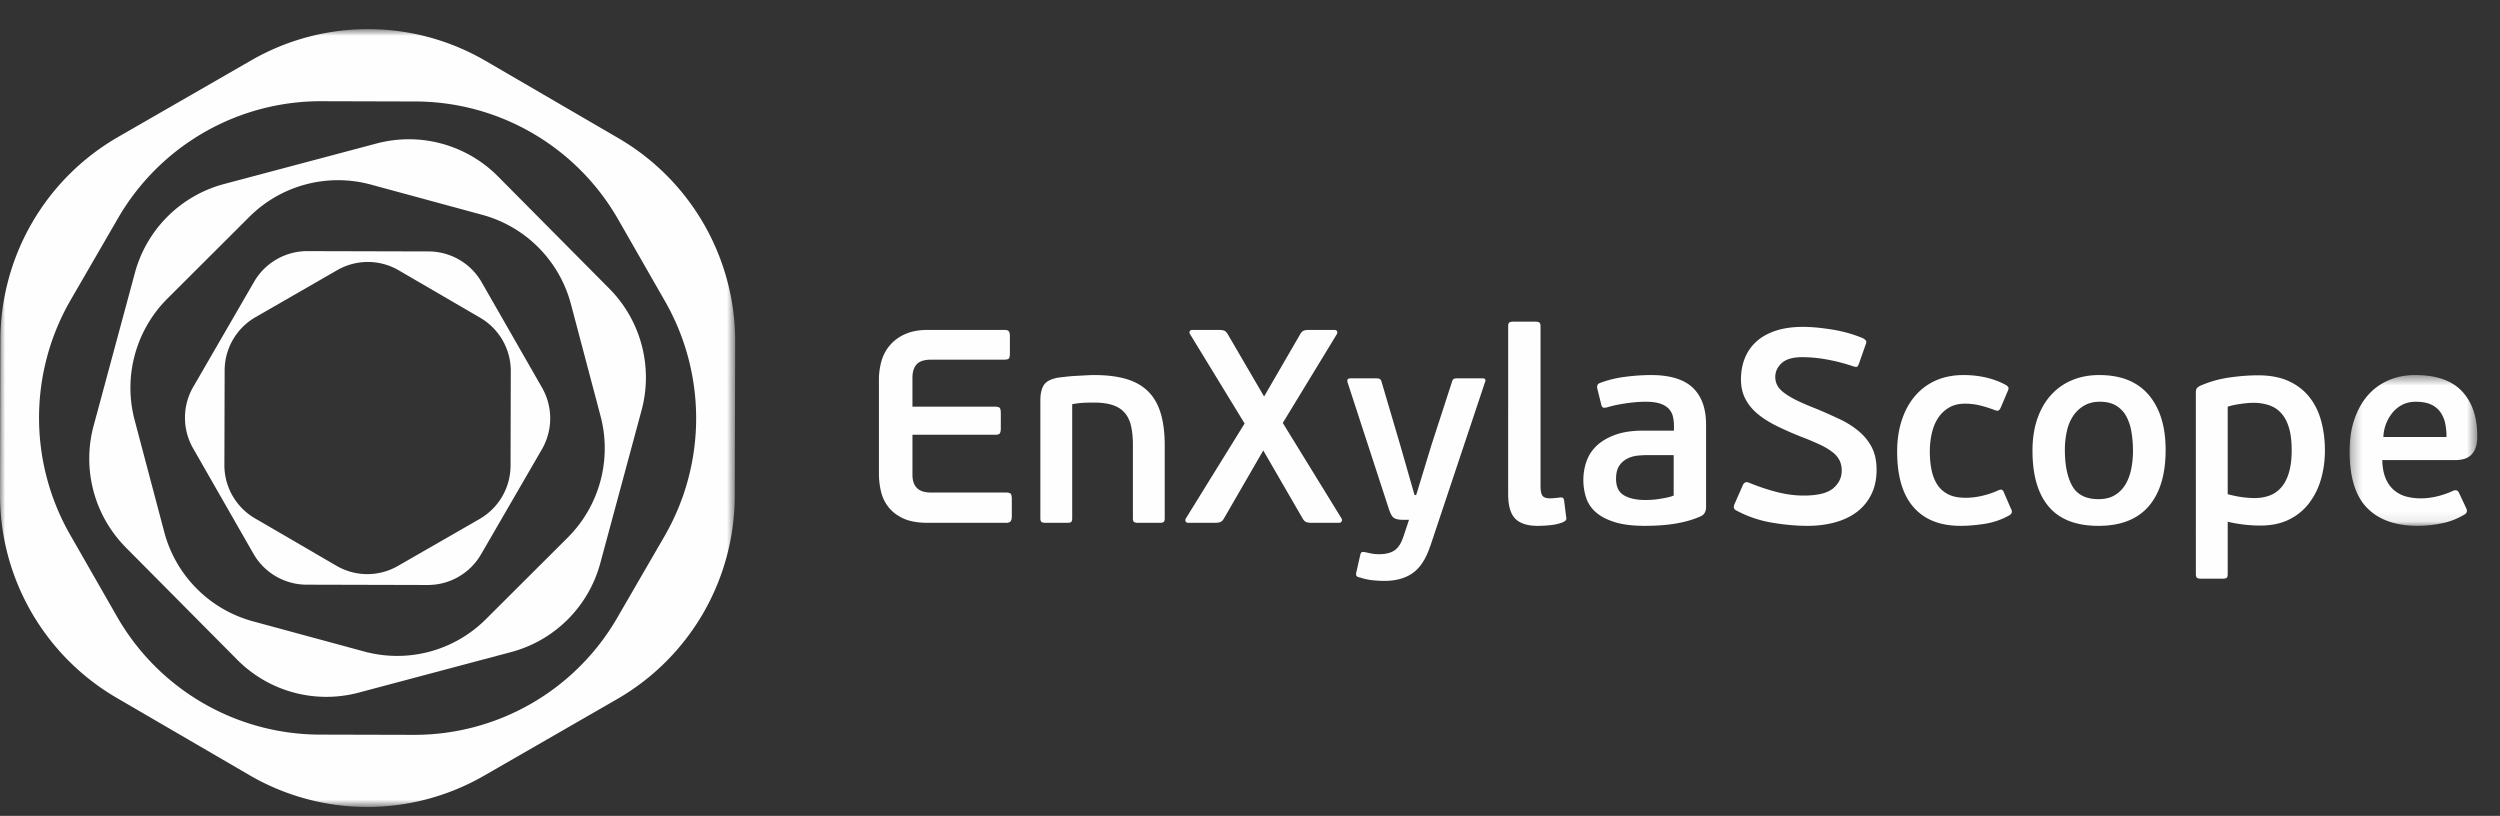 <svg xmlns="http://www.w3.org/2000/svg" xmlns:xlink="http://www.w3.org/1999/xlink" width="239" height="78" viewBox="0 0 239 78"><rect x="0" y="0" width="239" height="78" fill="#333333" stroke="none"/><defs><path id="a" d="M2.296.496h12.202v14.416H2.296z"/><path id="c" d="M.001.855h70.283v74.359H.001z"/></defs><g fill="none" fill-rule="evenodd"><path fill="#FEFEFE" d="M96.623 49.823c-.07.106-.22.159-.445.159H88.7c-.928 0-1.69-.131-2.285-.393-.594-.265-1.072-.616-1.43-1.053-.36-.44-.61-.939-.748-1.499a7.276 7.276 0 01-.212-1.763v-8.998c0-.613.087-1.206.25-1.775.167-.57.437-1.075.815-1.512a4 4 0 011.459-1.053c.592-.265 1.309-.396 2.15-.396h7.32c.226 0 .373.05.432.145.064.095.094.25.094.46v1.657c0 .229-.03.382-.094.463-.059.078-.206.117-.431.117h-6.981c-.664 0-1.131.147-1.404.445-.272.301-.405.73-.405 1.29v2.763h7.926c.225 0 .37.042.43.131.062.087.092.254.092.5v1.448c0 .211-.03.365-.092.46-.06.097-.205.144-.43.144H87.23v3.822c0 .56.141.983.433 1.27.286.29.745.432 1.376.432h7.14c.244 0 .394.045.458.134.061.09.092.256.092.504v1.646c0 .195-.037.346-.106.452m7.952-11.338c-.192 0-.467.003-.825.014a7.892 7.892 0 00-1.248.145v10.89c0 .195-.036.317-.103.37-.072.053-.2.078-.395.078h-2.048c-.175 0-.303-.025-.38-.078-.078-.053-.117-.175-.117-.37v-11.26c0-.63.11-1.123.339-1.471.228-.351.697-.588 1.414-.71.175-.02.412-.045.709-.081.295-.034.611-.062.942-.078.33-.017.653-.036.967-.053.317-.017.584-.025.812-.025 1.153 0 2.153.122 3.001.367.845.246 1.542.636 2.093 1.17.55.535.956 1.232 1.22 2.093.261.858.392 1.894.392 3.103v6.945c0 .195-.034.317-.106.37-.07.053-.2.078-.39.078H108.8c-.175 0-.303-.025-.378-.078-.08-.053-.116-.175-.116-.37v-6.998c0-.683-.059-1.279-.173-1.789-.114-.51-.311-.927-.592-1.261-.278-.335-.658-.585-1.142-.75-.48-.167-1.087-.25-1.823-.25m16.193 4.577l-3.727 6.446c-.103.192-.217.32-.339.381-.125.062-.317.092-.578.092h-2.52c-.14 0-.226-.047-.262-.144a.302.302 0 01.025-.276l5.617-9.076-5.222-8.552a.277.277 0 01-.025-.262c.033-.09.13-.131.286-.131h2.468c.28 0 .478.03.592.092.114.061.222.187.328.382l3.435 5.891 3.415-5.891c.103-.195.214-.32.328-.382.111-.061.309-.092.59-.092h2.362c.158 0 .252.047.289.145.036.095.016.195-.053.3l-5.144 8.447 5.616 9.129a.277.277 0 01.011.276c-.041.097-.136.144-.272.144h-2.573c-.264 0-.456-.03-.579-.092-.122-.06-.236-.189-.339-.381l-3.73-6.446zm15.955 9.155c-.403 1.212-.959 2.064-1.667 2.566-.706.498-1.615.75-2.715.75-.281 0-.626-.017-1.037-.054a5.733 5.733 0 01-1.273-.267c-.194-.036-.311-.09-.353-.159-.044-.07-.05-.187-.014-.345l.367-1.622c.033-.175.092-.278.17-.303.08-.028.2-.023.355.014.298.07.531.117.695.145.167.025.364.038.59.038.613 0 1.1-.12 1.458-.353.356-.234.642-.663.853-1.29l.55-1.646h-.63c-.314 0-.573-.05-.773-.156-.203-.106-.38-.413-.539-.922l-3.938-12.074c-.066-.248.028-.37.292-.37h2.412c.192 0 .325.022.395.067.07.044.122.136.158.275l1.784 6.05 1.365 4.765h.158l1.47-4.817 1.94-5.97c.036-.142.084-.237.145-.29.061-.052.189-.08.383-.08h2.388c.26 0 .35.114.26.342l-5.249 15.731v-.025zm12.992-2.868c.036.176.036.293 0 .355-.036.06-.142.136-.314.225-.35.14-.75.232-1.195.276a13 13 0 01-1.195.067c-.979 0-1.696-.228-2.151-.685-.456-.457-.681-1.254-.681-2.393V31.196c0-.19.036-.314.117-.365.077-.052.205-.08.38-.08h2.073c.192 0 .328.028.406.08.078.05.12.176.12.365v15.26c0 .457.06.77.183.934.12.167.359.25.709.25.139 0 .303-.008.483-.027.187-.014.34-.034.462-.05.139-.017.239-.006.303.038.058.045.1.137.116.276l.184 1.474zm10.288-5.84h-2.52c-.298 0-.617.017-.959.053-.34.036-.664.13-.97.29a2.022 2.022 0 00-.761.682c-.2.301-.3.713-.3 1.237 0 .755.25 1.282.758 1.58.509.298 1.184.448 2.023.448.123 0 .292-.005.512-.014.216-.008.45-.03.694-.067.245-.033.503-.078.773-.13.272-.054.523-.123.75-.212V43.51zm3.096 4.973c0 .42-.164.71-.497.869a8.4 8.4 0 01-1.248.445c-.447.123-.906.22-1.378.29-.473.07-.943.117-1.404.145-.464.025-.906.039-1.325.039-1.154 0-2.113-.117-2.874-.354-.761-.237-1.365-.554-1.812-.95a3.135 3.135 0 01-.931-1.393 5.414 5.414 0 01-.261-1.696c0-.613.1-1.206.3-1.777a3.77 3.77 0 01.984-1.5c.458-.428 1.045-.773 1.773-1.038.725-.262 1.614-.393 2.662-.393h2.94v-.448c0-.335-.036-.641-.102-.922a1.652 1.652 0 00-.409-.736c-.2-.209-.478-.37-.828-.487-.35-.115-.803-.17-1.365-.17-.594 0-1.24.053-1.94.158-.7.104-1.27.229-1.706.368-.194.05-.333.061-.422.025-.086-.033-.145-.13-.18-.29l-.37-1.498c-.067-.279.01-.465.236-.552a10.607 10.607 0 012.415-.593c.875-.114 1.695-.17 2.468-.17 1.82 0 3.154.404 4.001 1.209.85.808 1.273 1.983 1.273 3.527v7.892zm3.336-12.208c0-.735.123-1.412.367-2.025a4.297 4.297 0 011.1-1.59c.493-.45 1.11-.794 1.851-1.04.745-.248 1.615-.37 2.613-.37.472 0 .961.028 1.47.08.508.054 1.014.123 1.523.21.506.089.995.203 1.467.342.473.142.909.298 1.315.474.139.089.225.167.26.237.034.07.018.195-.052.367l-.628 1.789c-.072.195-.136.3-.2.317-.058.017-.158.009-.3-.028a17.53 17.53 0 00-2.574-.67 13.41 13.41 0 00-2.334-.224c-.912 0-1.57.19-1.981.566-.412.379-.617.819-.617 1.329 0 .314.075.601.225.855.144.253.386.498.722.735.33.237.745.474 1.245.713.498.237 1.106.493 1.823.775.753.315 1.47.638 2.151.96a8.509 8.509 0 011.812 1.143c.526.44.942.953 1.248 1.54.303.588.459 1.301.459 2.145 0 .911-.17 1.705-.515 2.382a4.666 4.666 0 01-1.389 1.669c-.584.437-1.281.769-2.087.986-.806.22-1.67.329-2.596.329-1.106 0-2.26-.106-3.465-.315a10.965 10.965 0 01-3.36-1.156c-.245-.106-.3-.318-.159-.632l.787-1.792c.122-.262.317-.34.578-.234.84.349 1.712.644 2.612.88.9.237 1.773.354 2.61.354 1.331 0 2.273-.225 2.823-.682.55-.457.829-1.025.829-1.71 0-.368-.073-.694-.212-.973a2.322 2.322 0 00-.656-.777 6.066 6.066 0 00-1.128-.685 23.826 23.826 0 00-1.628-.697 31.982 31.982 0 01-2.546-1.106c-.75-.367-1.381-.766-1.89-1.195-.506-.431-.897-.91-1.167-1.448-.272-.535-.406-1.142-.406-1.828m21.467 11.313c.56 0 1.12-.07 1.679-.212a7.401 7.401 0 001.392-.473c.192-.087.328-.114.409-.078.078.036.144.122.194.262l.659 1.526c.172.282.122.502-.158.658a6.928 6.928 0 01-2.324.805c-.83.128-1.606.195-2.323.195-1.96 0-3.46-.594-4.5-1.789-1.041-1.192-1.564-2.964-1.564-5.312 0-1.106.15-2.112.45-3.014.295-.903.72-1.674 1.273-2.315a5.541 5.541 0 011.993-1.474c.778-.34 1.656-.512 2.637-.512.717 0 1.412.075 2.087.223.673.15 1.306.381 1.901.699.158.086.256.175.292.262.033.089.008.22-.08.392l-.657 1.555c-.07.14-.144.228-.222.262-.078.036-.222.008-.433-.078-.423-.16-.86-.293-1.312-.407a5.934 5.934 0 00-1.445-.173c-.592 0-1.106.128-1.534.382a3.115 3.115 0 00-1.05 1.014c-.273.42-.468.908-.59 1.46a7.766 7.766 0 00-.186 1.724c0 .613.053 1.187.158 1.722.106.534.286 1.005.537 1.406.255.404.6.719 1.039.947.436.229.998.343 1.678.343m16.01-4.498c0-.635-.05-1.234-.147-1.8a4.764 4.764 0 00-.495-1.496 2.665 2.665 0 00-.973-1.017c-.41-.248-.93-.37-1.564-.37-.559 0-1.048.12-1.467.356-.42.24-.77.56-1.051.967a4.19 4.19 0 00-.614 1.454 7.9 7.9 0 00-.2 1.825c0 1.465.236 2.616.708 3.454.473.839 1.315 1.257 2.521 1.257.611 0 1.131-.129 1.548-.385.42-.253.756-.593 1.012-1.017.252-.423.436-.913.55-1.47.114-.555.172-1.14.172-1.758m3.121-.078c0 2.331-.536 4.125-1.612 5.379-1.078 1.253-2.682 1.88-4.816 1.88-2.118 0-3.699-.61-4.738-1.827-1.042-1.22-1.562-3.003-1.562-5.354 0-1.16.158-2.184.472-3.079.314-.894.75-1.649 1.315-2.262a5.543 5.543 0 012.006-1.406c.778-.326 1.64-.488 2.585-.488 2.081 0 3.66.635 4.738 1.906 1.076 1.273 1.612 3.022 1.612 5.25m12.05.026c0-.842-.083-1.55-.253-2.117-.164-.571-.406-1.037-.725-1.396-.314-.36-.7-.618-1.159-.777a4.69 4.69 0 00-1.526-.237c-.353 0-.772.036-1.256.109-.48.066-.88.156-1.198.261v8.366c.545.142 1.026.237 1.437.29.414.053.798.078 1.148.078.508 0 .978-.078 1.409-.237.43-.159.803-.415 1.12-.775.317-.359.564-.83.736-1.41.178-.579.267-1.294.267-2.155zm-6.117 11.84c0 .191-.033.314-.102.367-.073.053-.203.078-.392.078h-2.054c-.175 0-.303-.025-.378-.078-.078-.053-.117-.176-.117-.368V37.513c0-.16.025-.282.078-.368.053-.09.167-.176.34-.265.877-.384 1.8-.649 2.773-.788.967-.14 1.89-.212 2.768-.212 1.136 0 2.106.187 2.912.552.806.37 1.465.877 1.979 1.526.517.65.895 1.413 1.13 2.29.237.878.357 1.814.357 2.814 0 .983-.128 1.908-.384 2.777a6.866 6.866 0 01-1.145 2.287 5.378 5.378 0 01-1.923 1.555c-.77.376-1.673.562-2.71.562-.472 0-.961-.025-1.461-.078a13.894 13.894 0 01-1.67-.287v4.998z"/><g transform="translate(222.326 35.36)"><mask id="b" fill="#fff"><use xlink:href="#a"/></mask><path fill="#FEFEFE" d="M8.621 3.048c-.472 0-.892.091-1.259.275-.37.184-.684.435-.948.75a3.897 3.897 0 00-.889 2.342h6.036a6.33 6.33 0 00-.13-1.317 2.883 2.883 0 00-.462-1.064 2.216 2.216 0 00-.892-.725c-.375-.172-.861-.261-1.456-.261M8.565.496c2.015 0 3.505.518 4.477 1.551.97 1.037 1.457 2.455 1.457 4.263 0 .457-.05.833-.156 1.13a1.732 1.732 0 01-.447.711 1.627 1.627 0 01-.67.368 3.028 3.028 0 01-.828.106H5.419c.017.685.123 1.259.314 1.724.192.465.456.841.787 1.13a2.97 2.97 0 001.156.62c.436.122.909.183 1.417.183.559 0 1.11-.07 1.654-.212a7.702 7.702 0 001.414-.498c.281-.123.473-.07.579.156l.708 1.501c.122.279.064.482-.183.605a6.64 6.64 0 01-2.176.841c-.79.159-1.543.237-2.26.237-2.117 0-3.735-.568-4.855-1.708-1.12-1.142-1.678-2.95-1.678-5.42 0-1.16.155-2.188.472-3.093.314-.902.748-1.666 1.298-2.287A5.41 5.41 0 016.048.984C6.82.656 7.657.495 8.565.495" mask="url(#b)"/></g><g transform="translate(0 1.93)"><mask id="d" fill="#fff"><use xlink:href="#c"/></mask><path fill="#FEFEFE" d="M63.523 49.337L59 57.143a22.404 22.404 0 01-19.433 11.179l-9.004-.023a22.398 22.398 0 01-19.376-11.28l-4.482-7.827a22.505 22.505 0 01.058-22.458l4.521-7.806A22.397 22.397 0 0130.716 7.746l9.007.025a22.396 22.396 0 0119.375 11.277l4.483 7.828a22.519 22.519 0 01-.058 22.46M.038 30.587L0 45.306a22.462 22.462 0 0011.153 19.478l12.7 7.393a22.365 22.365 0 0022.405.059l12.736-7.33a22.463 22.463 0 0011.25-19.422l.04-14.72a22.472 22.472 0 00-11.156-19.48L46.43 3.894a22.351 22.351 0 00-22.404-.059l-12.736 7.33A22.458 22.458 0 00.038 30.585" mask="url(#d)"/></g><path fill="#FEFEFE" d="M54.581 29.074l2.83 10.695a12.057 12.057 0 01-3.14 11.627L46.446 59.2a11.998 11.998 0 01-11.616 3.087l-10.653-2.89a12.033 12.033 0 01-8.476-8.54l-2.829-10.692a12.06 12.06 0 013.14-11.627l7.824-7.806a11.998 11.998 0 0111.616-3.087l10.652 2.892a12.03 12.03 0 018.476 8.538M12.03 52.342l10.65 10.727a11.998 11.998 0 0011.6 3.148l14.587-3.88a12.03 12.03 0 008.52-8.497l3.944-14.605a12.064 12.064 0 00-3.082-11.645L47.606 16.864a11.998 11.998 0 00-11.603-3.147l-14.59 3.877a12.033 12.033 0 00-8.518 8.5L8.952 40.696a12.066 12.066 0 003.08 11.645"/><path fill="#FEFEFE" d="M38.115 25.84l7.792 4.538a5.88 5.88 0 012.924 5.106l-.022 9.034a5.895 5.895 0 01-2.95 5.09l-7.817 4.496a5.855 5.855 0 01-5.872-.014l-7.795-4.535a5.888 5.888 0 01-2.924-5.107l.025-9.034a5.886 5.886 0 012.949-5.092l7.815-4.496a5.863 5.863 0 015.875.014M29.31 55.895l11.583.03a5.876 5.876 0 005.094-2.93l5.82-10.043a5.906 5.906 0 00.013-5.889l-5.767-10.07a5.864 5.864 0 00-5.08-2.956l-11.583-.03a5.875 5.875 0 00-5.097 2.93L18.478 36.98a5.893 5.893 0 00-.014 5.886l5.766 10.073a5.876 5.876 0 005.08 2.956"/></g></svg>